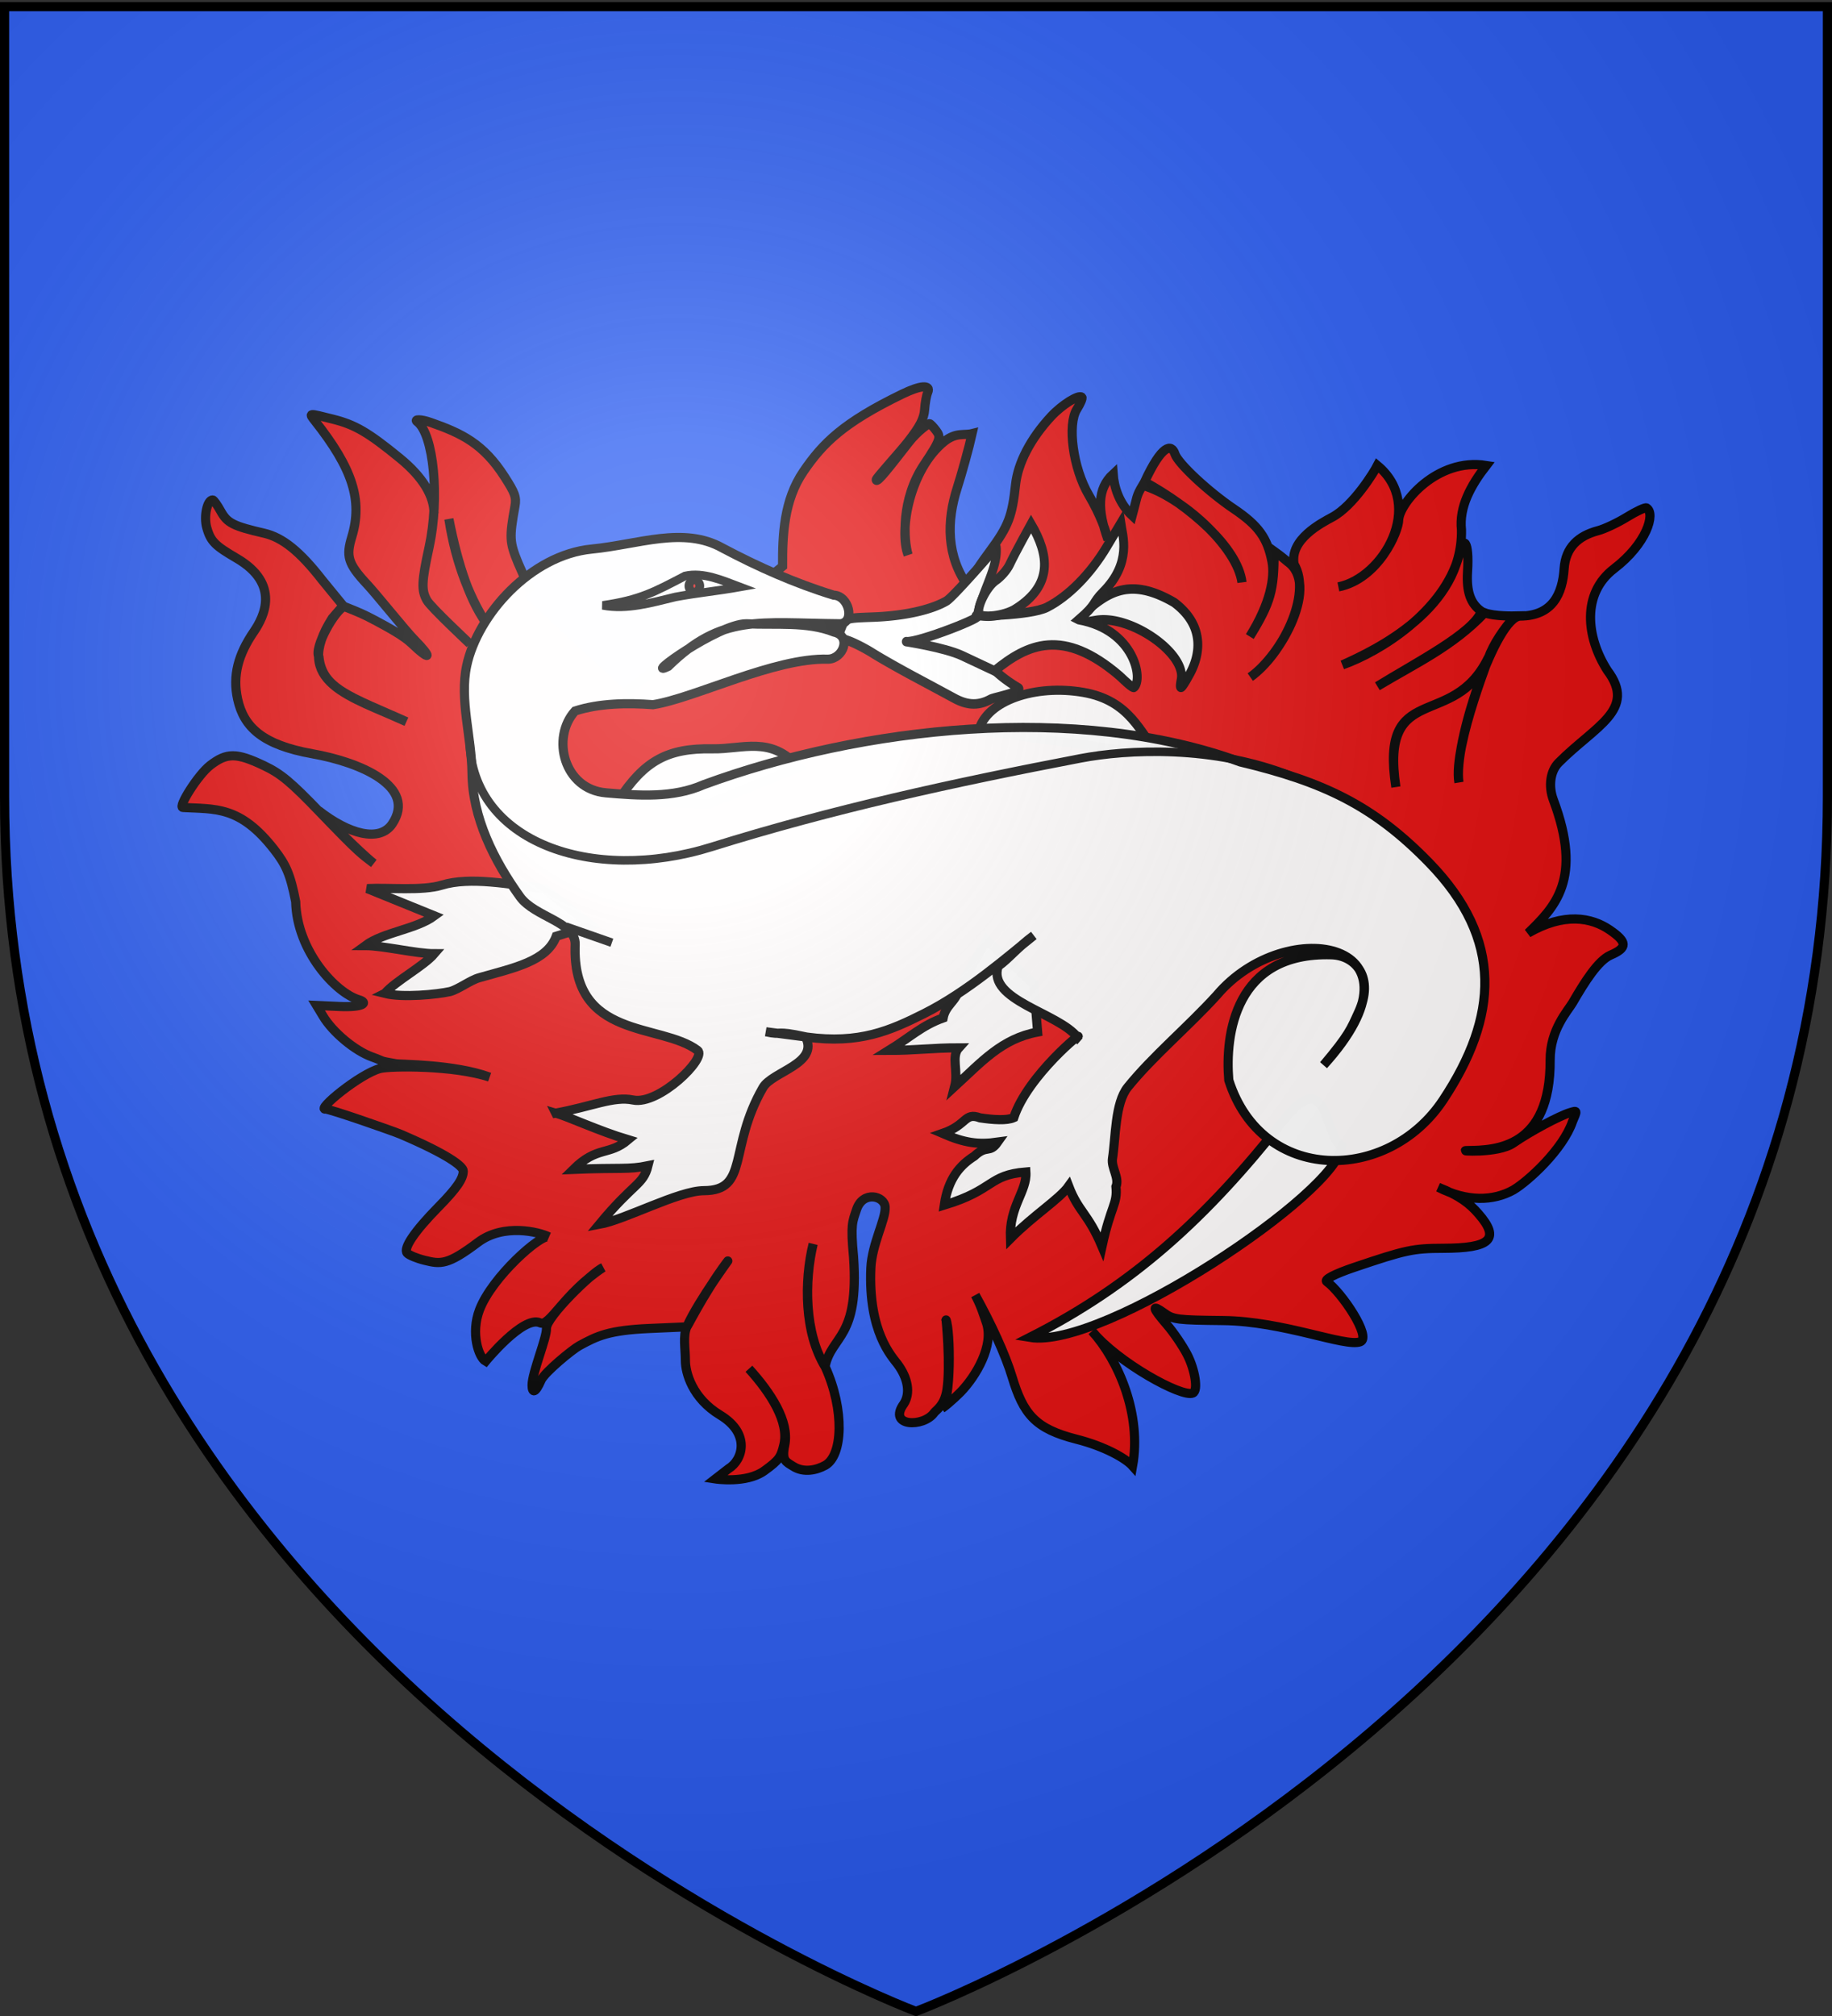 <svg xmlns="http://www.w3.org/2000/svg" xmlns:xlink="http://www.w3.org/1999/xlink" width="600" height="660" version="1.0"><rect width="100%" height="100%" fill="#333333" stroke="none"/><desc>Flag of Canton of Valais (Wallis)</desc><defs><radialGradient xlink:href="#b" id="c" cx="221.445" cy="226.331" r="300" fx="221.445" fy="226.331" gradientTransform="matrix(1.353 0 0 1.349 -77.63 -85.747)" gradientUnits="userSpaceOnUse"/><linearGradient id="b"><stop offset="0" style="stop-color:white;stop-opacity:.314"/><stop offset=".19" style="stop-color:white;stop-opacity:.251"/><stop offset=".6" style="stop-color:#6b6b6b;stop-opacity:.125"/><stop offset="1" style="stop-color:black;stop-opacity:.125"/></linearGradient></defs><g style="display:inline"><path d="M300 658.5s298.5-112.32 298.5-397.772V2.176H1.5v258.552C1.5 546.18 300 658.5 300 658.5" style="fill:#2b5df2;fill-opacity:1;fill-rule:evenodd;stroke:none;stroke-width:1px;stroke-linecap:butt;stroke-linejoin:miter;stroke-opacity:1"/></g><path d="m118.497 85.003-4.132-9.41c-2.781-6.783-2.856-8.306-.993-18.593.535-2.953-.09-4.401-3.426-9.594C103 36.596 96.015 33.22 85.739 29.625c-3.37-1.178-5.45-1.014-4.42-.25 5.43 4.022 7.432 24.975 3.94 41.031-2.491 11.449-2.596 14.17-.705 17.5 1.27 2.237 13.427 13.59 14.058 14.215m6.02-5.64c-5.356-8.172-10.508-19.658-12.906-35.231 3.012 15.302 7.136 27.781 13.205 35.325M86.844 59.35c.033-5.58-3.632-11.834-11.192-18.007C65.264 32.86 60.968 30.359 53.75 28.562c-8.097-2.014-8.04-2.163-5.795.688C60.16 44.746 63.552 55.07 59.93 67.094c-1.88 6.24-1.447 8.648 5.06 15.594 2.988 3.19 12.58 15.174 15.433 18.062 6.06 6.133 5.277 7.162-.928 1.219-2.64-2.528-7.721-5.268-11.816-7.469-4.17-2.21-5.383-2.677-10.182-4.594-3.009 1.011-10.152 13.578-8.332 16.533 1.13 10.422 10.305 12.942 28.644 21.164-18.15-8.344-37.802-12.723-24.283-33.884l3.554-4.125-6.884-8.406c-7.222-9.286-12.924-13.89-18.956-15.282-10.1-2.328-12.09-3.334-14.217-7.187C15.896 56.676 14.698 55 14.365 55c-1.796-.008-2.962 5.373-1.953 9.031 1.298 4.703 2.915 6.026 9.894 10.125 14.295 8.395 8.883 19.084 5.54 23.969-5.15 7.526-7.001 14.418-5.315 22.094 2.023 9.211 8.226 14.998 24.591 17.906 15.829 2.812 34.157 10.77 26.065 22.906-4.116 6.172-14.247 3.42-24.144-4.344 0 0 13.623 13.894 18.092 17.313-4.316-3.363-4.119-2.688-17.643-16.75-9.584-9.964-12.781-12.626-18.444-15.312-8.893-4.22-12.082-4.231-17.515-.032-3.947 3.05-10.632 13.686-8.934 13.781 10.517.594 18.7-.651 29.94 13.813 3.77 4.854 5.262 7.983 7.012 17.031.408 16.275 13.189 29.885 20.653 32.094 3.302.977 1.427 2.548-6.18 2.219l-7.621-.344 2.113 3.5c3.157 5.292 10.482 11.366 16.01 13.344 4.672 1.671 1.708 1.142 7.877 2.25 1.439.258 19.038.115 30.648 4.373-11.691-3.936-32.55-3.65-35.77-2.842-6.595 1.655-21.224 13.704-17.932 13.313 1.129-.135 21.978 7.119 24.623 8.25 15.448 6.601 20.461 10.496 20.461 12.03 0 2.532-2.172 5.686-8.165 11.782-7.745 7.877-11.559 13.481-10.214 15.063.562.661 3.144 1.739 5.731 2.375 5.21 1.28 7.469 1.651 17.451-5.875 8.435-6.36 20.11-3.37 23.215-1.813-2.625-.96-18.595 13.119-22.702 23.906-2.909 7.64-.307 15.528 2.017 16.844 0 0 12.347-15.105 17.826-12.597 3.112 1.425 7.77-9.636 20.598-18.09-3.443 1.421-18.702 16.314-18.507 19.906.164 3.044-4.714 14.487-4.707 18.594.004 2.54.972 2.865 2.945-1.625 1.142-2.598 10.262-10.07 12.552-11.313 5.819-3.158 9.538-5.032 22.927-5.625l12.168-.531c-.667 1.979 5.242-10.56 13.288-21.281 1.956-2.607-9.481 12.72-13.192 21.218-1.34 3.07-.48 7.164-.48 11.063 0 4 2.232 12.35 11.367 17.875 10.14 6.132 7.364 14.792 2.753 17.562l-4.322 3.344s10.137 1.582 16.01-2.625c5.098-3.653 5.509-4.674 6.436-8.531 1.803-7.503-4.284-16.978-11.431-24.906 7.106 7.825 13.323 17.254 11.719 25-1.064 5.136.377 5.417 2.754 6.937 3.481 2.226 7.703 1.236 10.502-.312 5.738-3.175 6.396-18.054.056-32.14-6.885-11.14-6.893-28.221-4.001-40.367-3.019 12.196-2.88 29.348 3.913 40.069 2.233-10.346 11.182-8.865 9.318-35.781-1.03-10.823-.322-11.567.96-15.469 2.095-6.372 9.167-4.54 9.383-.875.238 4.038-4.33 12.064-4.675 19.969-.908 20.966 6.943 29.017 8.741 31.437 3.466 4.663 4.254 9.575 2.082 12.969-5.525 7.557 6.426 7.858 9.926 2.938.587-.825 3.355-2.294 4.163-7.47 1.216-7.793-.251-23.25-.31-23.014 1.528 3.75 1.708 26.925-1.388 29.14 2.85-2.018 6.244-5.469 6.244-5.469 5.005-5.18 10.936-15.24 8.39-22.625-1.155-3.348-1.829-5.621-3.65-9.062 5.158 9.293 9.884 19.546 12.071 26.812 3.68 12.224 7.608 16.955 21.07 20.375 9.436 2.398 16.208 6.337 18.379 8.781 3.003-16.803-4.543-34.532-13.256-44.125 8.235 10.095 29.429 21.848 33.012 20.219 1.798-.817.697-7.644-1.889-12.625-1.483-2.857-4.48-7.258-6.66-9.781-4.78-5.533-5.078-6.814-.832-3.75 2.936 2.118 4.279 2.28 19.212 2.437 19.948.21 40.101 8.816 44.988 6.938 3.802-1.461-6.097-16.174-10.983-19.688-.94-.675 2.663-2.523 8.966-4.656 16.837-5.698 19.36-6.235 29.138-6.25 15.271-.024 18.996-2.868 11.496-11.406-2.775-3.159-5.953-5.781-13.065-8.563 9.475 4.812 18.047 4.53 24.592.875 4.894-2.883 16.302-13.37 19.372-22.437 1.55-3.622 1.573-3.615-.768-2.906-3.612 1.093-13.09 6.167-18.636 10-5.161 3.566-19.064 2.468-14.986 2.437 9.19-.069 27.179-.763 27.057-29.625-.041-9.958 5.86-16.188 7.365-18.781 3.874-6.673 8.312-13.805 12.456-15.594 5.522-2.384 5.454-4.28-.288-8.219-5.99-4.108-14.935-5.802-26.77 1.031 8.726-8.51 18.035-17.586 8.294-43.593-1.716-4.582-.982-9.498 1.73-12.219 12.024-12.067 25.682-17.287 15.945-30.187-6.964-10.912-8.462-25.16 2.21-33.313 10.703-8.178 13.64-18.06 10.63-19.875-.438-.264-3.32 1.071-6.404 2.969s-7.342 3.907-9.478 4.468c-6.399 1.682-10.631 5.42-11.11 12.438-.556 8.12-3.675 15.443-14.372 15.526-7.834.061-22.047 41.992-20.082 54.474-2.079-12.407 11.79-45.267 9.561-40.735-11.852 24.103-35.655 7.06-30.215 42.235-5.283-35.035 19.49-18.617 30.209-42.062 1.855-5.05 4.995-9.52 8.792-13.938 0 0-6.778.168-9.92-1.054-10.508 11.032-22.39 16.428-35.132 24.054 12.618-7.783 31.408-17.389 34.049-24.546-3.473-2.431-4.951-6.275-4.527-13.016.635-10.08-1.467-12.18-2.753-5.438-4.97 18.537-25.768 31.603-38.2 36 11.179-5 39.393-18.516 38.968-44.156-.818-7.524 2.993-14.502 8.133-21.125-16.135-2.608-28.422 12.378-28.69 17.75 0 3.852-6.663 19.386-19.756 22 14.794-2.98 28.504-26.742 12.776-39.75-1.072 2.091-7.812 13.16-14.762 16.906-3.615 1.949-14.041 7.307-12.52 15.438 5.968 9.91-3.997 29.589-14.345 36.937 10.423-7.33 22.755-30.406 12.185-37.79 0 0-2.01-1.756-4.404-3.46.054 12.838-1.091 16.844-7.94 27.969 6.787-10.923 8.25-19.393 7.268-24.5-1.494-7.772-4.421-11.84-12.488-17.281-8.38-5.654-18.299-14.896-19.308-18-1.114-3.424-4.267-3.038-9.923 9.139 14.68 8.002 30.446 21.335 31.889 32.923-1.558-11.648-19.808-28.156-32.533-31.781-2.195 3.678-1.706 3.595-3.426 9.937-4.34-4.05-5.939-9.473-6.244-13.656-5.241 4.828-5.155 11.756-1.697 21.5-.576-2.614-2.456-8.113-6.244-14.531-5.24-8.878-7.078-23.198-3.939-28.156 1.192-1.882 1.927-3.651 1.633-3.938-1-.976-6.531 2.472-10.086 6.313-6.722 7.261-10.857 15.23-11.623 22.312-1.124 10.383-2.32 13.512-8.261 21.594-3.08 4.189-5.313 7.197-7.173 11.875-7.27-10.021-7.174-21.544-3.65-32.469 1.33-4.125 3.866-13.215 4.867-17.719-2.702.677-5.17-.497-9.062 2.532-11.39 9.165-14.999 29.217-11.912 37.187-1.483-4.94-2.342-18.235 5.188-29.5 5.636-8.431 5.552-9.09 3.97-11.219-.91-1.224-1.89-2.232-2.177-2.25s-3.793 2.325-6.7 6.038c-5.785 7.386-10.72 13.902-10.72 12.306 0-.557 7.607-8.847 10.44-12.469 3.861-4.937 5.218-7.564 5.41-10.5.143-2.153.607-4.693 1.026-5.656.552-1.273-.07-1.858-1.57-1.75s-3.867.927-6.852 2.375c-19.196 9.316-25.92 15.976-32.308 25.344-6.386 9.365-6.87 20.687-6.82 31.031l-51.002 41.001" style="fill:#e20909;fill-opacity:1;stroke:#000;stroke-width:3;stroke-miterlimit:4;stroke-dasharray:none;stroke-opacity:1" transform="translate(55.292 108.666)"/><g style="fill:#fff;fill-opacity:1;stroke:#000;stroke-width:3.027;stroke-miterlimit:4;stroke-dasharray:none;stroke-opacity:1"><path d="M272.437 118.724c1.065-.547 11.55-2.42 9.32-3.66-28.207-15.695-6.117-32.183-7.472-44.886.175 0-14.65 15.916-16.971 17.2-4.307 2.385-12.983 4.757-25.225 5.167-9.407.315-9.411.316-10.679 3.33-1.245 2.961-1.201 3.039 2.36 4.214 1.995.659 5.74 2.443 8.32 3.964 2.582 1.522 8.905 4.873 14.052 7.447A4168 4168 0 0 1 260 118.458c4.543 2.3 8.317 2.381 12.437.266zM340.512 110.595c3.022-5.157 5.868-14.857-5.395-22.73-16.232-8.799-23.877-2.64-33.392 5.694 1.4 1.058 3.88.46 6.835.017 11.769-1.765 30.625 10.488 28.966 18.822-.767 3.855-.09 3.445 2.986-1.803z" style="fill:#fff;fill-opacity:1;stroke:#000;stroke-width:3.027;stroke-miterlimit:4;stroke-dasharray:none;stroke-opacity:1" transform="matrix(.958 0 0 1.026 63.504 107.084)"/><path d="M302.543 93.356c6.329-5.125 4.345-5.12 8.22-8.758 10.033-9.415 6.74-18.08 6.117-22.044l-4.77 7.478c-5.567 8.725-13.1 15.865-20.418 19.351-5.89 2.806-26.478 2.813-24.127 2.723 4.228-.162-20.3 8.808-24.026 8.259-.844-.125 13.033 1.816 19.11 4.481l11.052 4.847c11.236-8.56 23.4-13.91 42.799 1.638 2.2 1.972 4.497 3.923 4.882 3.627 3.19-2.453.297-18.327-18.839-21.602z" style="fill:#fff;fill-opacity:1;stroke:#000;stroke-width:3.027;stroke-miterlimit:4;stroke-dasharray:none;stroke-opacity:1" transform="matrix(.958 0 0 1.026 63.504 107.084)"/><path d="M280.936 89.926c12.838-7.617 11.45-17.277 5.28-27.106l-2.928 4.988c-1.61 2.743-3.604 6.336-4.432 7.983-.827 1.647-2.93 3.897-4.671 5-3.184 2.015-6.82 8.907-5.676 10.758.834 1.35 8.396.77 12.427-1.623z" style="fill:#fff;fill-opacity:1;stroke:#000;stroke-width:3.027;stroke-miterlimit:4;stroke-dasharray:none;stroke-opacity:1" transform="matrix(.958 0 0 1.026 63.504 107.084)"/></g><path d="M265.295 130.466c2.546-9.797 18.502-15.192 34.24-12.453 15.416 2.683 18.594 13.383 24.743 20.5zM147.257 153.343c8.492-12.967 16.079-17.14 30.793-16.857 9.866.19 19.072-4.372 28.226 6.02l-29.51 12.041zM365.086 258.1c-25.204 31.925-49.308 53.95-83.1 71.066 24.075 3.997 101.537-47.735 102.078-62.638-5.56-2.81-4.224-27-18.978-8.429zM70.746 216.558c5.892 1.47 17.156.33 21.341-.602 2.887-.777 6.535-3.67 9.524-4.52 11.573-3.29 22.236-5.406 25.27-13.589l11.395-3.565-15.396-12.04c-11.144-1.354-24.107-4.015-33.514-1.125-6.322 1.942-17.602.75-24.394 1.124 5.988 2.409 15.995 6.52 21.983 8.928-5.988 4.415-16.637 5.32-22.624 9.736 5.987 0 16.636 2.657 22.624 2.657-3.421 4.014-12.788 8.982-16.209 12.996zM258.88 214.752c-.855 4.415-4.432 5.424-5.288 9.84-6.842 2.407-10.963 6.415-17.806 10.63 8.553 0 14.385-.852 22.939-.852-2.566 2.81-.065 7.77-1.348 12.686 8.746-8.013 15.385-15.676 27.164-17.855l-1.283-15.653-15.397-14.45z" style="fill:#fff;fill-opacity:.99;fill-rule:evenodd;stroke:#000;stroke-width:3;stroke-linecap:butt;stroke-linejoin:miter;stroke-miterlimit:4;stroke-dasharray:none;stroke-opacity:1" transform="translate(55.292 108.666)"/><path d="M126.729 255.75c11.839-2.158 18.97-5.626 25.317-4.293 8.458 1.777 24.315-13.83 21.139-16.236-12.02-9.107-41.25-3.285-40.1-34.63.271-7.402-13.286-9.02-18.076-15.687-8.594-11.957-15.554-25.89-15.714-40.469-.128-11.708-4.126-23.94-1.743-35.152 3.535-16.636 20.928-36.244 40.975-38.198 15.316-1.493 30.034-7.536 42.83-.331 11.635 6.167 23.66 11.515 36.372 15.428 5.004.155 7.063 8.725 2.284 9.365-26.797-.22-38.848-3.307-56.448 13.941-8.898 4.286 16.417-13.95 25.579-13.941 9.512.482 19.87-.802 28.724 2.72 5.887 1.338 2.956 8.79-1.981 8.872-17.482-.545-43.781 12.798-57.305 14.898-8.386-.627-17.588-.501-25.536 2.068-7.914 8.737-3.686 25.612 10.126 26.79 10.647.908 21.943 1.77 31.989-2.668 51.698-19.007 122.31-26.96 175.73-7.452 27.176 6.498 43.612 14.217 61.852 32.962 24.564 25.245 22.566 50.567 4.63 77.672-18.157 27.436-59.434 27.54-70.223-6.445-1.252-14.78 1.906-42.002 33.618-41.049 8.081.248 14.022 7.614 8.911 18.749-2.536 5.526-3.054 7.368-11.477 17.374 36.777-40.496-12.128-49.924-34.996-22.873-9.388 10.333-21.008 19.992-29.156 30.097-4.193 5.201-3.91 16.38-4.99 23.348-.468 3.025 2.33 6.31 1.141 9.222.552 5.776-1.632 6.012-4.581 19.547-4.64-10.935-7.68-11.278-10.913-19.71-2.96 4.168-11.586 9.592-19.083 17.166-.428-10.679 5.495-15.398 5.068-21.82-12.407 1.022-10.197 5.848-26.724 10.848 1.276-8.808 5.277-13.147 9.83-16.02 4.14-3.912 4.934-.723 7.66-4.594-6.388.898-10.825.284-18.05-2.841 8.175-2.825 7.062-7.025 12.29-5.1 4.307.64 8.751.953 11.034-.08 4.536-13.843 23.527-29.127 20.884-26.286-6.178-8.021-29.587-12.098-26.017-23.253 3.556-2.509 6.124-5.993 11.677-10.088-8.248 6.583-21.487 18.326-35.943 25.58-10.983 5.511-21.147 10.048-38.49 7.665l-13.29-1.731c5.876 1.271 2.48-.61 12.959 1.653 4.545 8.822-10.885 11.338-13.931 16.633-11.435 19.88-4.478 33.707-19.363 33.735-8.24.015-25.734 9.496-34.24 11.032 11.355-13.736 14.367-12.834 15.952-19.189-6.562 1.346-8.948.539-24.449 1.188 7.853-7.758 11.622-4.36 17.965-9.696-9.72-2.907-19.44-7.517-23.717-8.721z" style="fill:#fff;fill-opacity:.99;fill-rule:evenodd;stroke:#000;stroke-width:3;stroke-linecap:butt;stroke-linejoin:miter;stroke-miterlimit:4;stroke-dasharray:none;stroke-opacity:1" transform="translate(55.292 108.666)"/><path d="M142.125 89.526c12.344-1.804 16.969-4.442 26.944-9.632 5.995-1.376 12.393 1.521 17.962 3.612-7.244 1.294-13.863 1.91-21.097 3.254-7.951 1.918-15.801 4.27-23.809 2.766zM98.502 134.078c.855 32.954 40.107 46.759 79.271 34.522 39.51-12.344 79.065-20.988 120.755-28.98 15.29-2.93 43.483-4.455 69.41 5.917" style="fill:none;fill-opacity:.75;fill-rule:evenodd;stroke:#000;stroke-width:2.8;stroke-linecap:butt;stroke-linejoin:miter;stroke-miterlimit:4;stroke-dasharray:none;stroke-opacity:1" transform="translate(55.292 108.666)"/><path d="M-392.163 882.58a1.755 2.074 0 1 1 .062.031" style="fill:#e20909;fill-opacity:.99;fill-rule:evenodd;stroke:#000;stroke-width:2.876;stroke-linecap:round;stroke-linejoin:round;stroke-miterlimit:4;stroke-dasharray:none;stroke-dashoffset:0;stroke-opacity:1" transform="matrix(1.005 0 0 .943 620.815 -638.651)"/><path d="m130 194.69 15.1 5.275" style="fill:none;fill-opacity:.75;fill-rule:evenodd;stroke:#000;stroke-width:2.8;stroke-linecap:butt;stroke-linejoin:miter;stroke-miterlimit:4;stroke-dasharray:none;stroke-opacity:1" transform="translate(55.292 108.666)"/><g style="display:inline"><path d="M300 658.5s298.5-112.32 298.5-397.772V2.176H1.5v258.552C1.5 546.18 300 658.5 300 658.5" style="opacity:1;fill:url(#c);fill-opacity:1;fill-rule:evenodd;stroke:none;stroke-width:1px;stroke-linecap:butt;stroke-linejoin:miter;stroke-opacity:1"/></g><path d="M300 658.5S1.5 546.18 1.5 260.728V2.176h597v258.552C598.5 546.18 300 658.5 300 658.5z" style="opacity:1;fill:none;fill-opacity:1;fill-rule:evenodd;stroke:#000;stroke-width:3;stroke-linecap:butt;stroke-linejoin:miter;stroke-miterlimit:4;stroke-dasharray:none;stroke-opacity:1"/></svg>